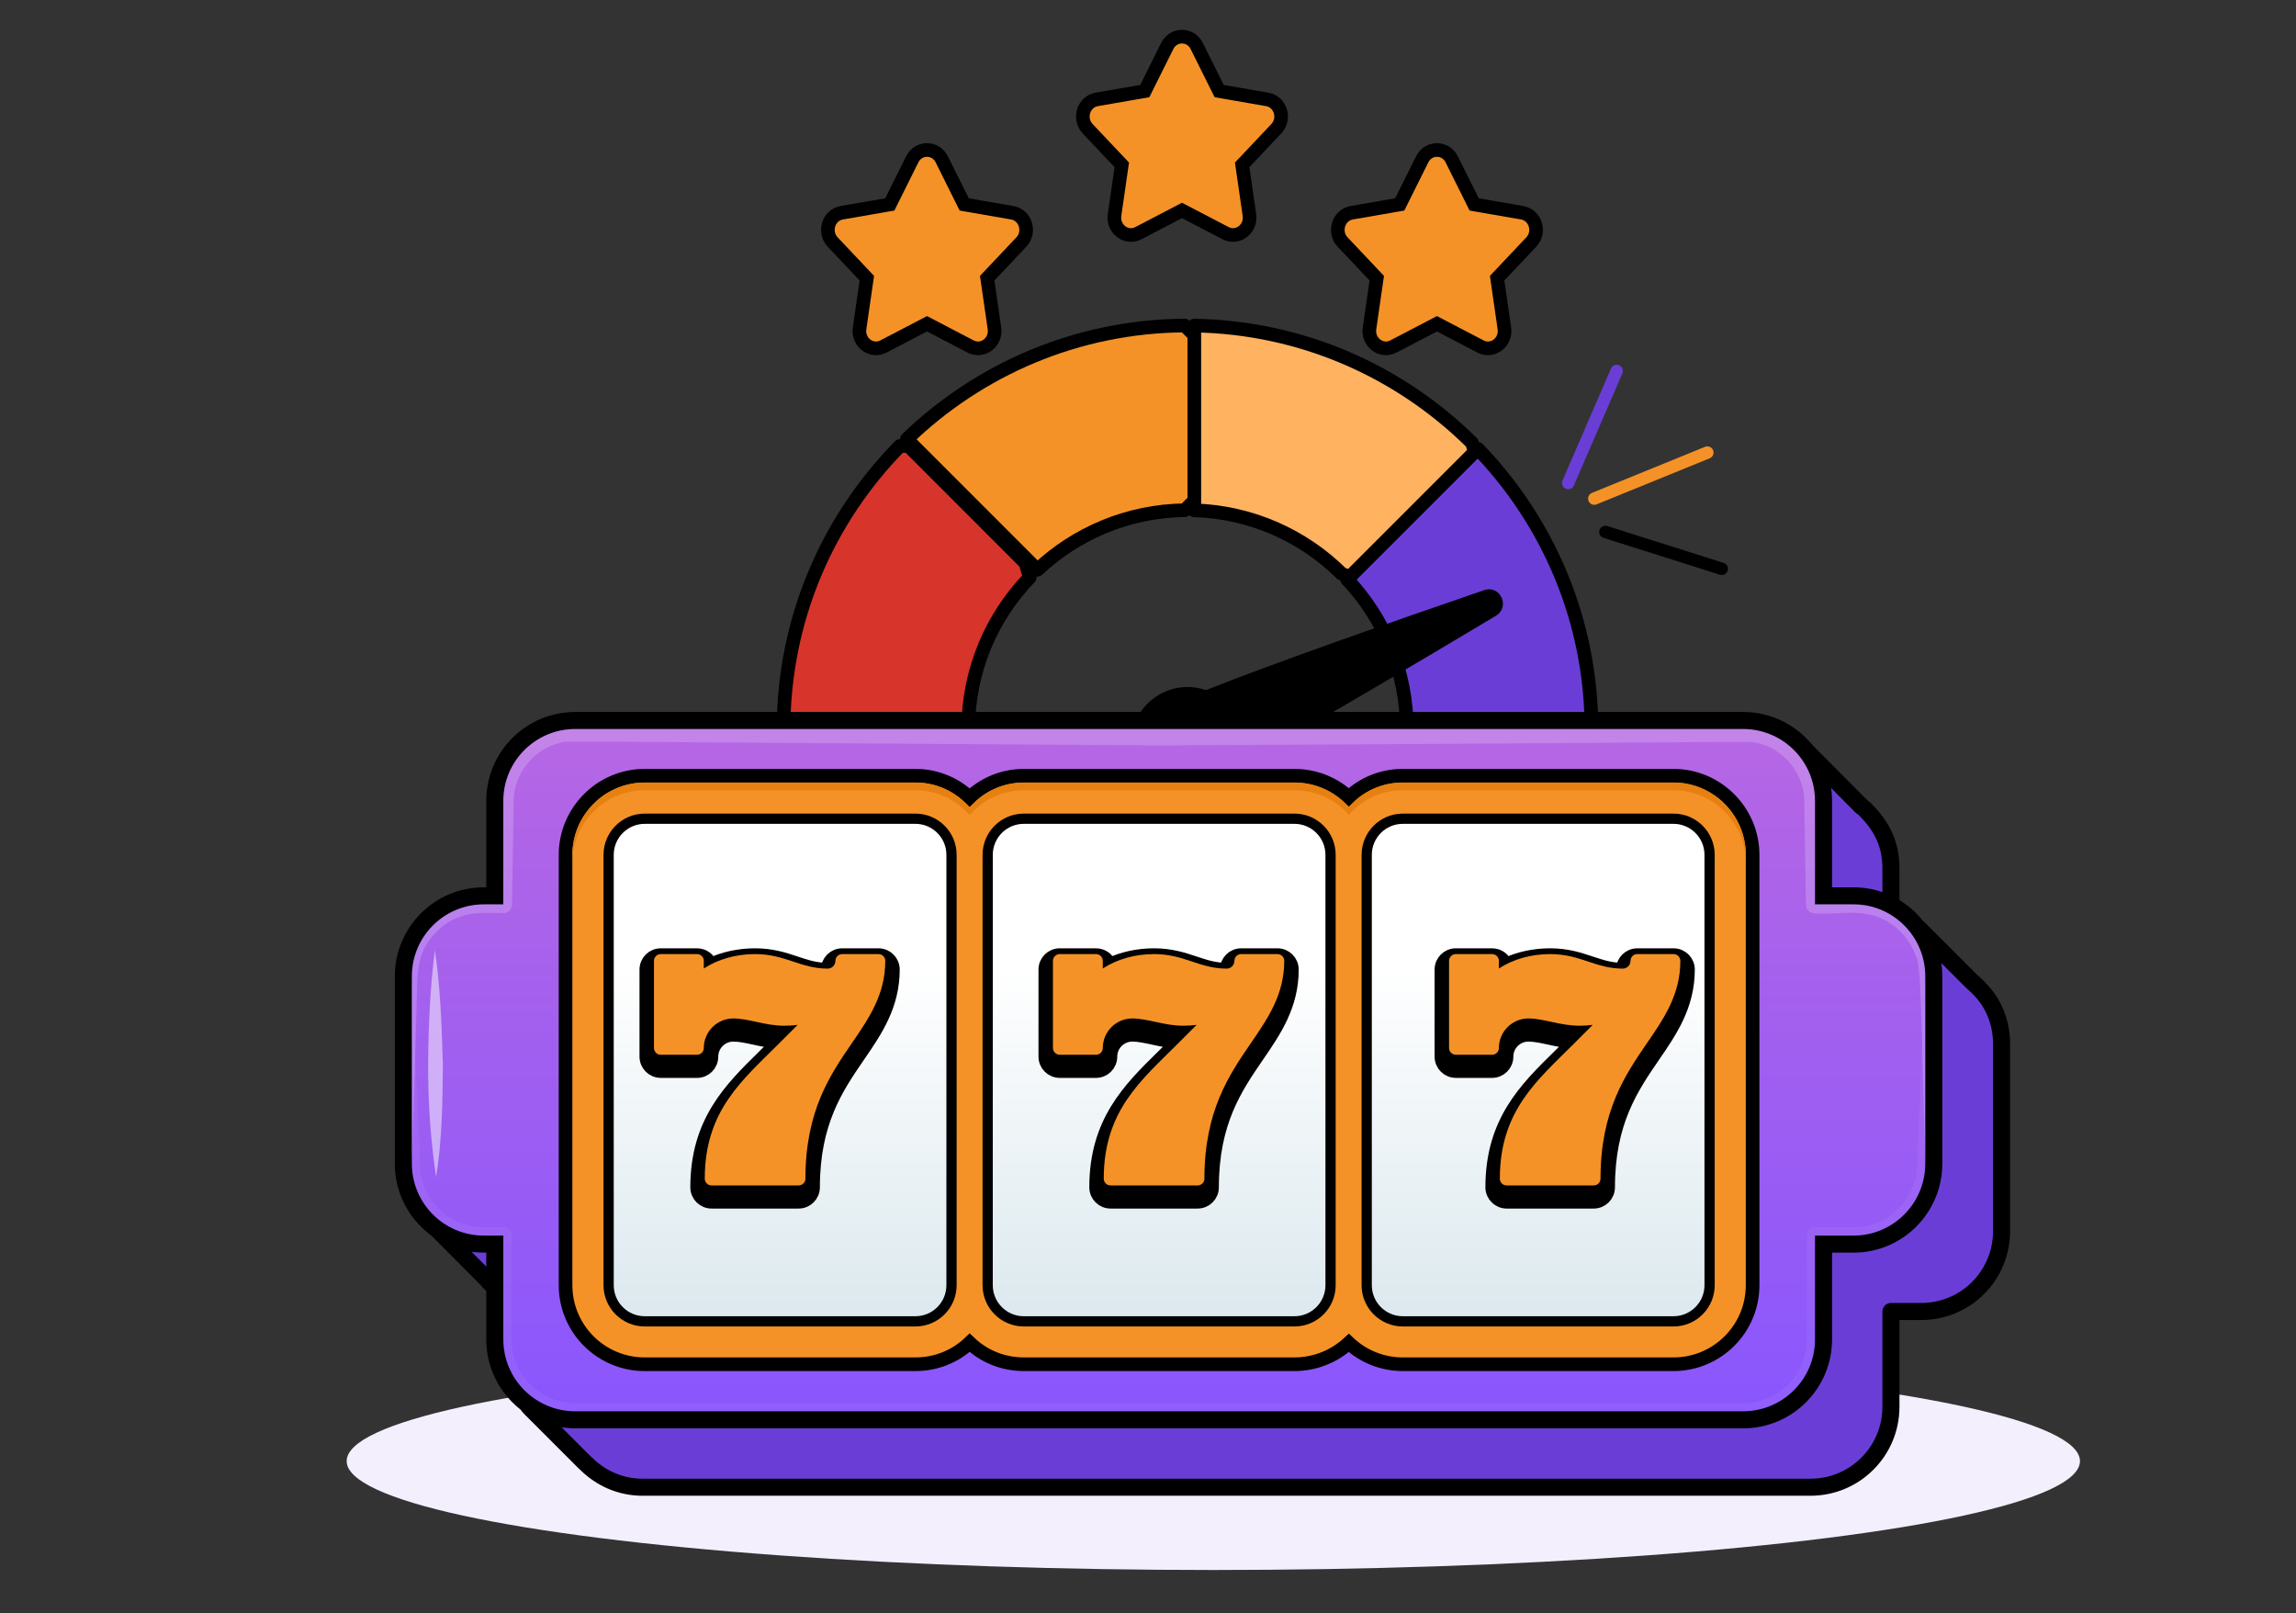 <?xml version="1.0" encoding="UTF-8"?>
<svg xmlns="http://www.w3.org/2000/svg" width="457" height="321" viewBox="0 0 457 321" fill="none">
  <rect x="0" y="0" width="457" height="321" fill="#333333" stroke="none"/>
  <ellipse cx="241.5" cy="290.766" rx="172.5" ry="21.674" fill="#F4EFFC"></ellipse>
  <path d="M238.202 9.157L242.668 18.125L252.228 19.783C254.873 20.242 255.925 23.617 254.044 25.608L247.244 32.806L248.687 42.798C249.088 45.561 246.333 47.647 243.934 46.398L235.264 41.879L226.594 46.398C224.195 47.647 221.443 45.563 221.841 42.798L223.284 32.806L216.484 25.608C214.604 23.617 215.655 20.242 218.3 19.783L227.86 18.125L232.326 9.157C233.561 6.676 236.967 6.676 238.202 9.157Z" fill="#F59227" stroke="black" stroke-width="2.715"></path>
  <path d="M187.453 31.711L191.919 40.68L201.479 42.338C204.124 42.797 205.176 46.172 203.295 48.163L196.495 55.36L197.938 65.352C198.339 68.115 195.584 70.202 193.185 68.953L184.515 64.433L175.846 68.953C173.446 70.202 170.694 68.118 171.092 65.352L172.536 55.36L165.735 48.163C163.855 46.172 164.906 42.797 167.551 42.338L177.111 40.68L181.577 31.711C182.812 29.23 186.218 29.23 187.453 31.711Z" fill="#F59227" stroke="black" stroke-width="2.715"></path>
  <path d="M288.951 31.711L293.417 40.68L302.977 42.338C305.622 42.797 306.673 46.172 304.793 48.163L297.992 55.36L299.436 65.352C299.836 68.115 297.082 70.202 294.682 68.953L286.013 64.433L277.343 68.953C274.944 70.202 272.192 68.118 272.59 65.352L274.033 55.36L267.233 48.163C265.352 46.172 266.404 42.797 269.049 42.338L278.609 40.68L283.075 31.711C284.31 29.23 287.716 29.23 288.951 31.711Z" fill="#F59227" stroke="black" stroke-width="2.715"></path>
  <path d="M204.954 114.913C197.374 122.773 192.714 133.425 192.714 145.185C192.714 145.986 192.053 146.647 191.252 146.647H157.419C156.618 146.647 155.957 145.986 155.957 145.185C155.957 123.207 164.803 103.298 179.13 88.745H180.822L204.14 112.064L204.954 114.913Z" fill="#D7342C" stroke="black" stroke-width="2.715" stroke-linejoin="round"></path>
  <path d="M180.493 87.397C194.869 73.519 214.332 64.93 235.802 64.783L237.824 66.805V99.514L235.796 101.541C224.459 101.686 214.183 106.162 206.491 113.396L180.493 87.397Z" fill="#F59227" stroke="black" stroke-width="2.715" stroke-linejoin="round"></path>
  <path d="M237.719 64.793C259.245 65.15 278.705 73.993 292.974 88.124L294.016 91.251L269.885 115.383L267.021 114.155C259.425 106.649 249.133 101.908 237.719 101.559V64.793Z" fill="#FFB260" stroke="black" stroke-width="2.715" stroke-linejoin="round"></path>
  <path d="M316.767 145.185C316.767 145.986 316.106 146.647 315.305 146.647H281.472C280.671 146.647 280.01 145.986 280.01 145.185C280.01 133.624 275.507 123.134 268.153 115.314L294.151 89.316C308.15 103.817 316.767 123.493 316.767 145.185Z" fill="#6A3ED6" stroke="black" stroke-width="2.715" stroke-linejoin="round"></path>
  <path d="M246.85 152.12C260.383 144.79 281.67 132.159 297.74 122.545C300.672 120.769 298.614 116.342 295.4 117.442C277.666 123.532 254.322 131.68 239.999 137.347L246.85 152.12Z" fill="black"></path>
  <path d="M236.362 159.282C242.591 159.282 247.64 154.233 247.64 148.004C247.64 141.776 242.591 136.727 236.362 136.727C230.134 136.727 225.085 141.776 225.085 148.004C225.085 154.233 230.134 159.282 236.362 159.282Z" fill="black"></path>
  <path d="M376.374 191.695V172.813C376.374 167.433 374.128 163.968 371.13 160.965C371.063 160.898 370.991 160.837 370.915 160.783L370.528 160.506L357.501 147.408C357.103 147.008 356.532 146.832 355.977 146.938C355.423 147.045 354.958 147.42 354.737 147.94L352.082 154.175H125.294C116.442 154.175 109.278 161.338 109.278 170.19V187.522L107.284 182.837C107.044 182.275 106.521 181.885 105.914 181.816C105.307 181.747 104.71 182.009 104.351 182.503L96.768 192.92L96.415 193.222C96.322 193.303 96.237 193.393 96.163 193.492C96.09 193.588 95.954 193.734 95.772 193.929C94.519 195.272 91.074 198.96 91.074 205.087V236.005C90.986 236.018 90.897 236.039 90.811 236.067L84.119 238.226C83.557 238.407 83.13 238.867 82.991 239.441C82.852 240.015 83.021 240.619 83.437 241.038L97.155 254.825C97.251 255.004 97.398 255.202 97.62 255.375C97.635 255.386 97.649 255.397 97.664 255.408L99.446 257.19C99.478 257.222 99.511 257.253 99.545 257.282C102.302 259.633 105.932 260.997 109.784 260.997H111.901V273.012L108.892 272.134C108.027 271.882 107.116 272.35 106.817 273.199L105.018 278.308C104.801 278.924 104.957 279.61 105.419 280.072L116.139 290.793C116.152 290.805 116.166 290.818 116.179 290.831L117.33 291.91C117.342 291.921 117.353 291.931 117.365 291.942C120.174 294.43 123.806 295.966 127.916 295.966H360.359C369.211 295.966 376.375 288.803 376.375 279.951V260.997H382.377C391.223 260.997 398.392 253.911 398.392 244.982V207.71C398.392 203.505 396.817 199.644 394.083 196.87C393.903 196.648 393.708 196.461 393.568 196.329C393.488 196.254 393.425 196.195 393.37 196.145C393.285 196.067 393.221 196.008 393.147 195.934C393.116 195.903 393.084 195.873 393.051 195.844L392.597 195.455L382.065 184.924C381.665 184.524 381.091 184.35 380.536 184.46C379.98 184.57 379.516 184.95 379.299 185.473L376.712 191.695H376.374Z" fill="#6A3ED6" stroke="black" stroke-width="3.394" stroke-linejoin="round"></path>
  <path d="M384.905 231.568V194.296C384.905 185.45 377.747 178.281 368.961 178.281H362.959V159.399C362.959 150.547 355.796 143.383 346.943 143.383H114.5C105.649 143.383 98.485 150.547 98.485 159.399V178.281H96.296C87.445 178.281 80.281 185.444 80.281 194.296V231.568C80.281 240.42 87.445 247.583 96.296 247.583H98.485V266.537C98.485 275.389 105.649 282.552 114.5 282.552H346.943C355.796 282.552 362.959 275.389 362.959 266.537V247.583H368.961C377.747 247.583 384.905 240.414 384.905 231.568Z" fill="url(#paint0_linear_8_1210)" stroke="black" stroke-width="3.394"></path>
  <path d="M368.96 244.247H361.264C360.361 244.247 359.625 244.983 359.625 245.886V266.535C359.625 273.527 353.933 279.219 346.941 279.219H114.501C107.509 279.219 101.823 273.527 101.823 266.535V245.886C101.823 244.983 101.087 244.247 100.184 244.247H96.297C89.305 244.247 83.62 238.561 83.62 231.569C83.589 230.877 81.948 193.614 81.978 194.296V231.568C81.978 239.483 88.382 245.887 96.296 245.887H100.182V266.537C100.182 274.452 106.586 280.856 114.501 280.856H346.943C354.858 280.856 361.262 274.452 361.262 266.537V245.887H368.961C376.804 245.887 383.208 239.483 383.208 231.568V194.297L381.568 231.569C381.568 238.561 375.914 244.247 368.96 244.247Z" fill="white" fill-opacity="0.05"></path>
  <path d="M348.842 255.744V170.12C348.842 161.455 341.759 154.372 333.094 154.372H279.201C275.081 154.372 271.265 155.982 268.469 158.661C265.626 155.986 261.804 154.372 257.615 154.372H203.795C199.606 154.372 195.79 156.041 193.002 158.72C190.213 156.041 186.397 154.372 182.209 154.372H128.316C119.651 154.372 112.568 161.455 112.568 170.12V255.744C112.568 264.485 119.656 271.492 128.316 271.492H182.209C186.384 271.492 190.205 269.888 193.002 267.213C195.799 269.888 199.619 271.492 203.795 271.492H257.615C261.808 271.492 265.629 269.876 268.469 267.253C271.263 269.88 275.078 271.492 279.201 271.492H333.094C341.754 271.492 348.842 264.485 348.842 255.744Z" fill="#F59227" stroke="black" stroke-width="2.715"></path>
  <path d="M333.094 155.73H279.201C274.956 155.73 271.07 157.601 268.48 160.623C265.818 157.601 261.933 155.73 257.615 155.73H203.795C199.477 155.73 195.592 157.673 193.002 160.695C190.412 157.673 186.526 155.73 182.209 155.73H128.316C120.401 155.73 113.925 162.206 113.925 170.121V171.663C113.925 163.748 120.401 157.272 128.316 157.272H182.209C186.526 157.272 190.412 159.215 193.002 162.237C195.592 159.215 199.477 157.272 203.795 157.272H257.615C261.933 157.272 265.818 159.143 268.48 162.165C271.07 159.143 274.956 157.272 279.201 157.272H333.094C341.009 157.272 347.485 163.748 347.485 171.663V170.121C347.485 162.206 341.009 155.73 333.094 155.73Z" fill="#E68011"></path>
  <path d="M333.086 162.93H279.227C275.253 162.93 272.031 166.151 272.031 170.125V255.762C272.031 259.737 275.253 262.958 279.227 262.958H333.086C337.06 262.958 340.281 259.737 340.281 255.762V170.125C340.281 166.151 337.06 162.93 333.086 162.93Z" fill="url(#paint1_linear_8_1210)" stroke="black" stroke-width="2.036"></path>
  <path d="M257.642 162.93H203.782C199.808 162.93 196.587 166.151 196.587 170.125V255.762C196.587 259.737 199.808 262.958 203.782 262.958H257.642C261.615 262.958 264.837 259.737 264.837 255.762V170.125C264.837 166.151 261.615 162.93 257.642 162.93Z" fill="url(#paint2_linear_8_1210)" stroke="black" stroke-width="2.036"></path>
  <path d="M182.197 162.93H128.337C124.363 162.93 121.142 166.151 121.142 170.125V255.762C121.142 259.737 124.363 262.958 128.337 262.958H182.197C186.171 262.958 189.392 259.737 189.392 255.762V170.125C189.392 166.151 186.171 162.93 182.197 162.93Z" fill="url(#paint3_linear_8_1210)" stroke="black" stroke-width="2.036"></path>
  <path d="M368.959 179.975H361.259V159.397C361.259 151.482 354.856 145.078 346.941 145.078H114.5C106.586 145.078 100.182 151.482 100.182 159.397V179.975H96.296C88.382 179.975 81.978 186.379 81.978 194.294V231.565L82.939 199.743C83.18 194.926 82.372 190.087 86.668 185.665C91.18 180.828 96.613 181.746 100.181 181.708C101.124 181.723 101.899 180.971 101.914 180.028L101.915 179.975L102.232 160.064C101.981 154.107 106.319 148.846 111.814 147.761C113.294 147.463 101.818 147.477 230.721 148.343C355.251 147.71 347.59 147.422 349.612 147.83C355.075 148.909 359.39 154.132 359.141 160.064L359.46 179.975L359.461 180.019C359.473 181 360.279 181.787 361.26 181.775C366.908 182.095 371.65 180.424 376.601 184.009C378.671 185.449 380.305 187.555 381.215 189.948C382.18 192.195 382.214 191.639 383.205 231.565V194.294C383.205 186.379 376.802 179.975 368.959 179.975Z" fill="white" fill-opacity="0.19"></path>
  <path d="M141.628 239.072H158.964C160.504 239.072 161.752 237.824 161.752 236.285C161.752 223.253 166.468 216.373 170.772 210.098L170.852 209.981C174.206 205.091 177.643 200.08 177.643 192.944C177.643 191.405 176.395 190.157 174.856 190.157H167.632C166.093 190.157 164.845 191.405 164.845 192.944C164.845 192.971 164.836 192.995 164.815 193.016C164.793 193.037 164.77 193.046 164.743 193.046C162.308 193.046 160.439 192.424 158.294 191.71L158.189 191.675C156.002 190.947 153.571 190.157 150.296 190.157C147.112 190.157 144.049 190.827 141.392 192.088C141.031 190.967 139.979 190.157 138.739 190.157H131.516C129.976 190.157 128.728 191.405 128.728 192.944V210.28C128.728 211.82 129.976 213.068 131.516 213.068H138.739C140.278 213.068 141.526 211.82 141.526 210.28C141.526 207.836 143.518 205.845 145.962 205.845C147.239 205.845 148.587 206.136 150.217 206.488C150.288 206.503 150.36 206.519 150.432 206.535C151.851 206.841 153.437 207.171 155.15 207.264L154.104 208.31C153.458 208.956 152.806 209.596 152.154 210.235C145.469 216.796 138.841 223.301 138.841 236.285C138.841 237.824 140.089 239.072 141.628 239.072Z" fill="black" stroke="black" stroke-width="2.877"></path>
  <path d="M221.043 239.072H238.379C239.919 239.072 241.167 237.824 241.167 236.285C241.167 223.253 245.883 216.373 250.186 210.098L250.267 209.981C253.621 205.091 257.058 200.08 257.058 192.944C257.058 191.405 255.81 190.157 254.271 190.157H247.047C245.508 190.157 244.26 191.405 244.26 192.944C244.26 192.971 244.251 192.995 244.229 193.016C244.208 193.037 244.184 193.046 244.158 193.046C241.723 193.046 239.853 192.424 237.709 191.71L237.604 191.675C235.417 190.947 232.986 190.157 229.711 190.157C226.527 190.157 223.464 190.827 220.807 192.088C220.446 190.967 219.394 190.157 218.154 190.157H210.93C209.391 190.157 208.143 191.405 208.143 192.944V210.28C208.143 211.82 209.391 213.068 210.93 213.068H218.154C219.693 213.068 220.941 211.82 220.941 210.28C220.941 207.836 222.933 205.845 225.377 205.845C226.654 205.845 228.002 206.136 229.632 206.488C229.703 206.503 229.775 206.519 229.847 206.535C231.266 206.841 232.852 207.171 234.565 207.264L233.519 208.31C232.873 208.956 232.22 209.596 231.569 210.235C224.884 216.796 218.256 223.301 218.256 236.285C218.256 237.824 219.504 239.072 221.043 239.072Z" fill="black" stroke="black" stroke-width="2.877"></path>
  <path d="M299.883 239.072H317.219C318.758 239.072 320.006 237.824 320.006 236.285C320.006 223.253 324.723 216.373 329.026 210.098L329.107 209.981C332.461 205.091 335.898 200.08 335.898 192.944C335.898 191.405 334.65 190.157 333.11 190.157H325.887C324.348 190.157 323.1 191.405 323.1 192.944C323.1 192.971 323.09 192.995 323.069 193.016C323.048 193.037 323.024 193.046 322.998 193.046C320.563 193.046 318.693 192.424 316.549 191.71L316.444 191.675C314.257 190.947 311.826 190.157 308.551 190.157C305.366 190.157 302.304 190.827 299.647 192.088C299.285 190.967 298.234 190.157 296.993 190.157H289.77C288.231 190.157 286.983 191.405 286.983 192.944V210.28C286.983 211.82 288.231 213.068 289.77 213.068H296.994C298.533 213.068 299.781 211.82 299.781 210.28C299.781 207.836 301.772 205.845 304.217 205.845C305.494 205.845 306.842 206.136 308.471 206.488C308.543 206.503 308.615 206.519 308.687 206.535C310.105 206.841 311.692 207.171 313.405 207.264L312.359 208.31C311.712 208.956 311.06 209.596 310.409 210.235C303.724 216.796 297.095 223.301 297.095 236.285C297.095 237.824 298.343 239.072 299.883 239.072Z" fill="black" stroke="black" stroke-width="2.877"></path>
  <path d="M158.964 235.907H141.628C140.883 235.907 140.28 235.303 140.28 234.558C140.28 221.005 147.745 214.977 155.121 207.6L158.765 203.957C157.918 204.068 157.021 204.124 156.075 204.124C152.28 204.124 149.003 202.679 145.962 202.679C142.723 202.679 140.088 205.315 140.088 208.554C140.088 209.299 139.484 209.903 138.739 209.903H131.516C130.771 209.903 130.167 209.299 130.167 208.554V191.218C130.167 190.473 130.771 189.869 131.516 189.869H138.739C139.484 189.869 140.088 190.473 140.088 191.218V192.736C142.905 190.892 146.487 189.869 150.296 189.869C156.348 189.869 159.265 192.759 164.743 192.759C165.592 192.759 166.284 192.067 166.284 191.218C166.284 190.473 166.888 189.869 167.632 189.869H174.856C175.601 189.869 176.205 190.473 176.205 191.218C176.205 197.907 172.989 202.595 169.585 207.558C165.239 213.895 160.313 221.077 160.313 234.558C160.313 235.303 159.709 235.907 158.964 235.907Z" fill="#F59227"></path>
  <path d="M238.379 235.907H221.043C220.298 235.907 219.694 235.303 219.694 234.558C219.694 221.005 227.16 214.977 234.536 207.6L238.18 203.957C237.333 204.068 236.436 204.124 235.49 204.124C231.695 204.124 228.418 202.679 225.377 202.679C222.138 202.679 219.503 205.315 219.503 208.554C219.503 209.299 218.899 209.903 218.154 209.903H210.93C210.186 209.903 209.582 209.299 209.582 208.554V191.218C209.582 190.473 210.186 189.869 210.93 189.869H218.154C218.899 189.869 219.503 190.473 219.503 191.218V192.736C222.32 190.892 225.901 189.869 229.711 189.869C235.763 189.869 238.68 192.759 244.158 192.759C245.007 192.759 245.699 192.067 245.699 191.218C245.699 190.473 246.302 189.869 247.047 189.869H254.271C255.016 189.869 255.619 190.473 255.619 191.218C255.619 197.907 252.404 202.595 249 207.558C244.654 213.895 239.728 221.077 239.728 234.558C239.728 235.303 239.124 235.907 238.379 235.907Z" fill="#F59227"></path>
  <path d="M317.219 235.907H299.883C299.138 235.907 298.534 235.303 298.534 234.558C298.534 221.005 306 214.977 313.376 207.6L317.019 203.957C316.173 204.068 315.276 204.124 314.33 204.124C310.534 204.124 307.258 202.679 304.217 202.679C300.978 202.679 298.342 205.315 298.342 208.554C298.342 209.299 297.738 209.903 296.994 209.903H289.77C289.025 209.903 288.421 209.299 288.421 208.554V191.218C288.421 190.473 289.025 189.869 289.77 189.869H296.993C297.738 189.869 298.342 190.473 298.342 191.218V192.736C301.16 190.892 304.741 189.869 308.551 189.869C314.603 189.869 317.52 192.759 322.998 192.759C323.847 192.759 324.538 192.067 324.538 191.218C324.538 190.473 325.142 189.869 325.887 189.869H333.11C333.855 189.869 334.459 190.473 334.459 191.218C334.459 197.907 331.244 202.595 327.84 207.558C323.494 213.895 318.568 221.077 318.568 234.558C318.568 235.303 317.964 235.907 317.219 235.907Z" fill="#F59227"></path>
  <path d="M317.327 99.228L339.834 90.064" stroke="#F59227" stroke-width="2.464" stroke-linecap="round"></path>
  <path d="M319.536 105.858L342.703 113.196" stroke="black" stroke-width="2.464" stroke-linecap="round"></path>
  <path d="M312.133 96.122L321.788 73.821" stroke="#6A3ED6" stroke-width="2.464" stroke-linecap="round"></path>
  <path d="M86.562 189.063C87.671 196.573 87.908 204.143 88.145 211.714C88.092 219.304 88.019 226.605 86.804 234.276C85.696 226.767 85.168 219.217 85.221 211.626C85.274 204.036 85.618 196.425 86.562 189.063Z" fill="white" fill-opacity="0.5"></path>
  <defs>
    <linearGradient id="paint0_linear_8_1210" x1="232.59" y1="143.927" x2="232.59" y2="292.579" gradientUnits="userSpaceOnUse">
      <stop stop-color="#B667E3"></stop>
      <stop offset="1" stop-color="#8655FF"></stop>
    </linearGradient>
    <linearGradient id="paint1_linear_8_1210" x1="306.155" y1="192.511" x2="306.155" y2="266.28" gradientUnits="userSpaceOnUse">
      <stop stop-color="white"></stop>
      <stop offset="1" stop-color="#DAE7ED"></stop>
    </linearGradient>
    <linearGradient id="paint2_linear_8_1210" x1="230.715" y1="192.511" x2="230.715" y2="266.28" gradientUnits="userSpaceOnUse">
      <stop stop-color="white"></stop>
      <stop offset="1" stop-color="#DAE7ED"></stop>
    </linearGradient>
    <linearGradient id="paint3_linear_8_1210" x1="155.268" y1="192.511" x2="155.268" y2="266.28" gradientUnits="userSpaceOnUse">
      <stop stop-color="white"></stop>
      <stop offset="1" stop-color="#DAE7ED"></stop>
    </linearGradient>
  </defs>
</svg>
